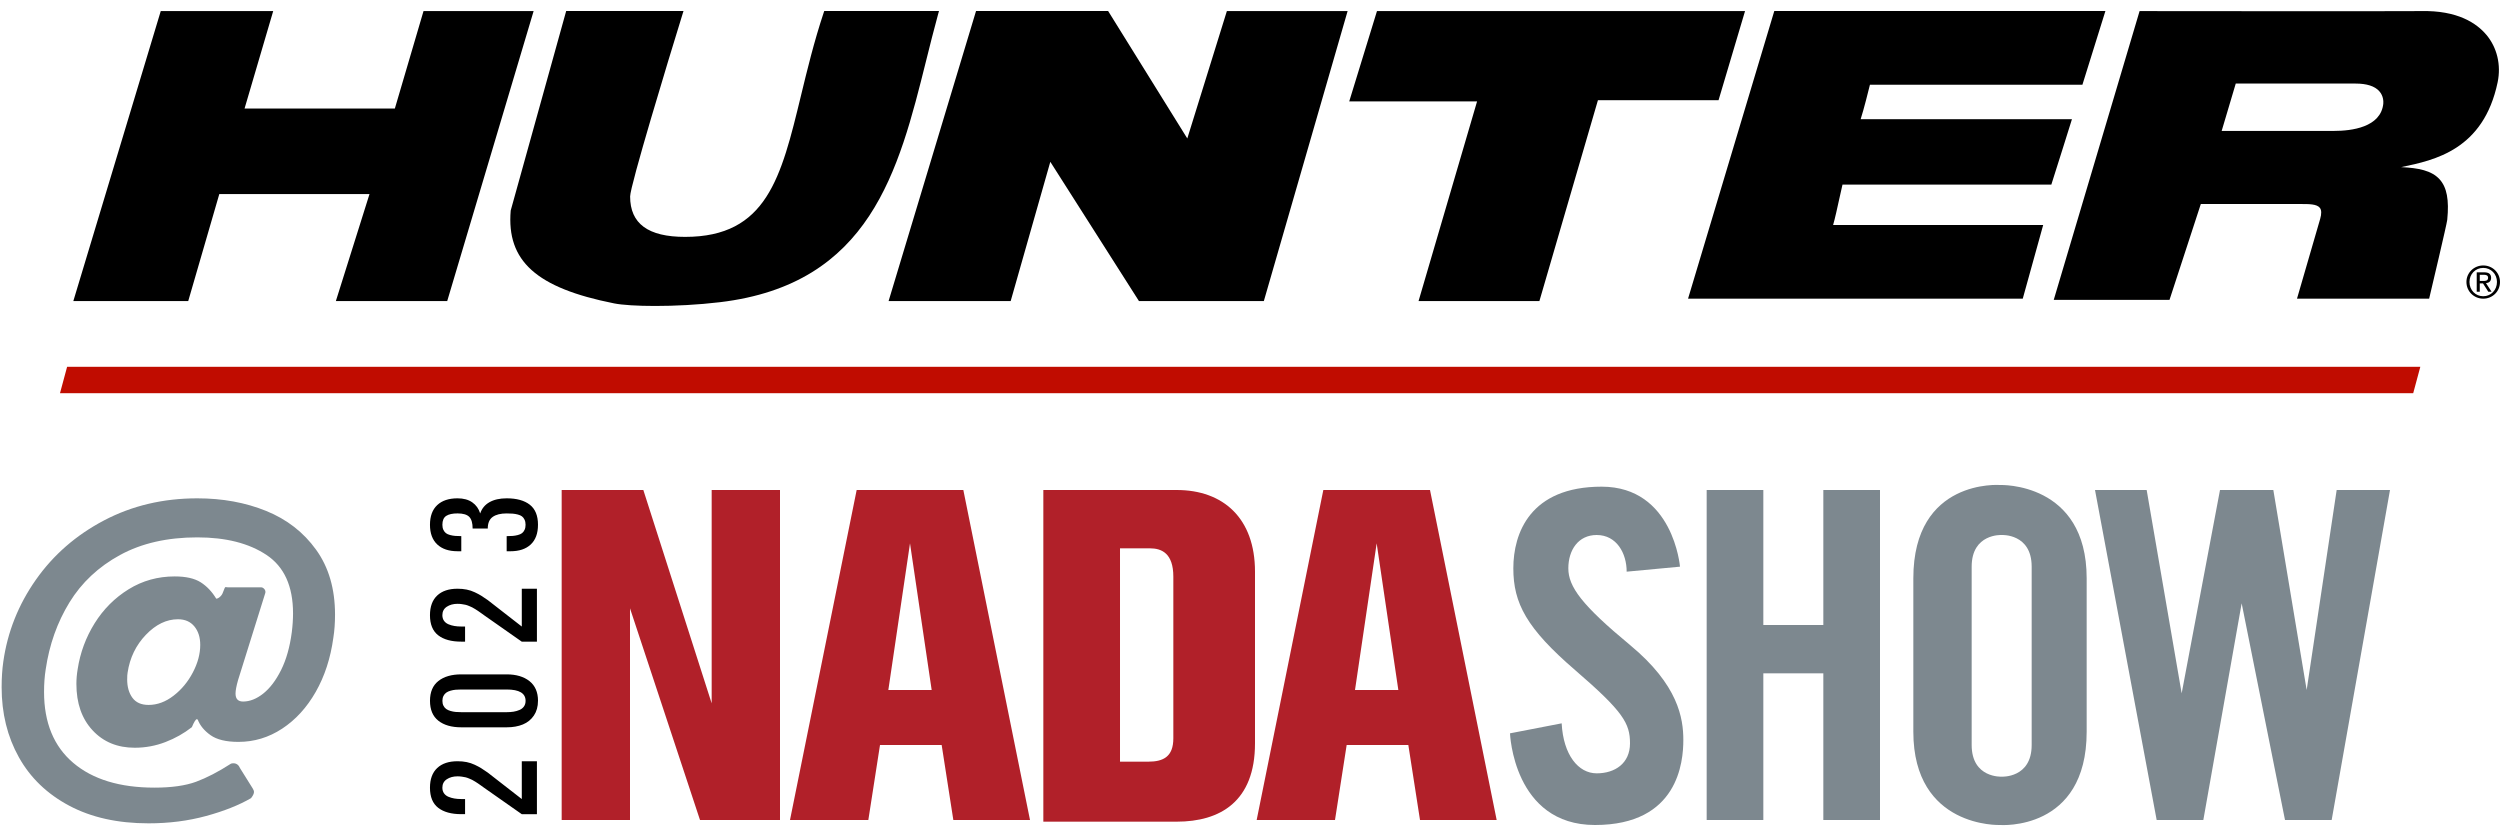 <?xml version="1.0" encoding="UTF-8"?>
<svg id="a" data-name="Layer 1" xmlns="http://www.w3.org/2000/svg" width="150" height="50" viewBox="0 0 150 50">
  <g>
    <polygon points="42.7 42.2 38.6 29.4 33.7 29.4 33.7 49.2 37.8 49.2 37.8 36.5 42 49.2 46.8 49.2 46.8 29.4 42.7 29.4 42.7 42.2" fill="#b12029"/>
    <path d="M51.4,29.4l-4,19.8h4.7l.7-4.5h3.7l.7,4.5h4.6l-4-19.8h-6.4Zm1.9,12l1.3-8.8,1.3,8.8h-2.6Z" fill="#b12029"/>
    <path d="M79.4,29.4l-4,19.8h4.7l.7-4.5h3.7l.7,4.5h4.6l-4-19.8h-6.4Zm1.9,12l1.3-8.8,1.3,8.8h-2.6Z" fill="#b12029"/>
    <path d="M70.6,29.4h-8v19.9h8c2.6,0,4.7-1.2,4.7-4.7v-10.3c0-3.2-1.9-4.9-4.7-4.9Zm-.2,14.9c0,1.1-.6,1.4-1.5,1.4h-1.7v-12.8h1.8c.7,0,1.4,.3,1.4,1.7,0,1.3,0,8.7,0,9.7Z" fill="#b12029"/>
    <path d="M97.8,38.7c-2.9-2.4-3.7-3.5-3.7-4.6s.6-2,1.7-2c1.2,0,1.8,1.1,1.8,2.2l3.2-.3s-.4-4.8-4.7-4.8-5.3,2.8-5.3,4.9,.8,3.6,3.7,6.1c2.9,2.5,3.3,3.2,3.3,4.4s-.9,1.8-2,1.8-2-1.1-2.1-3l-3.1,.6s.2,5.5,5.1,5.5c5,0,5.3-3.8,5.3-5.1s-.3-3.3-3.2-5.7Z" fill="#7d888f"/>
    <polygon points="109.4 37.5 105.8 37.5 105.8 29.4 102.4 29.4 102.4 49.2 105.8 49.2 105.8 40.4 109.4 40.4 109.4 49.2 112.8 49.2 112.8 29.4 109.4 29.4 109.4 37.5" fill="#7d888f"/>
    <path d="M120,29.1s-5.2-.4-5.2,5.6v9.2c0,5.8,5.2,5.6,5.2,5.6,0,0,5.2,.4,5.2-5.6v-9.2c0-5.8-5.2-5.6-5.2-5.6Zm1.9,15.6c0,2-1.8,1.9-1.8,1.9,0,0-1.8,.1-1.8-1.9v-10.7c0-2,1.8-1.9,1.8-1.9,0,0,1.8-.1,1.8,1.9v10.7h0Z" fill="#7d888f"/>
    <polygon points="138.4 41.4 136.4 29.4 135.8 29.4 133.2 29.4 130.9 41.6 128.8 29.4 125.7 29.4 129.4 49.2 132.2 49.2 134.5 36.2 137.1 49.2 137.3 49.2 139.8 49.2 139.9 49.2 143.4 29.4 140.2 29.4 138.4 41.4" fill="#7d888f"/>
  </g>
  <path d="M4.026,22.009l-.426,1.581H144.793l.426-1.581H4.026Z" fill="#c00c00"/>
  <g>
    <path d="M149.467,16.673c0-.224-.132-.333-.41-.333h-.454v1.164h.183v-.501h.193l.319,.501h.196l-.335-.515c.173-.018,.308-.106,.308-.317Zm-.49,.184h-.19v-.37h.241c.123,0,.257,.024,.257,.179,0,.183-.147,.192-.307,.192Z"/>
    <path d="M148.996,15.927c-.55,0-1.01,.428-1.01,.991,0,.573,.461,1.003,1.01,1.003,.546,0,1.004-.429,1.004-1.003,0-.563-.458-.991-1.004-.991Zm0,1.847c-.469,0-.827-.368-.827-.856,0-.477,.358-.844,.827-.844,.463,0,.822,.367,.822,.844-.001,.488-.36,.856-.822,.856Z"/>
  </g>
  <g>
    <path d="M121.365,17.921l1.226-4.422h-12.604c.111-.379,.262-1.073,.389-1.651,.068-.316,.135-.619,.174-.773l12.531-.001,.031-.099c.283-.875,1.138-3.611,1.147-3.639l.058-.185h-12.678c.192-.592,.47-1.713,.557-2.068h12.749l1.379-4.422h-19.867l-5.174,17.259h20.081Z"/>
    <path d="M36.843,18.203c.497,.099,1.393,.155,2.466,.155,1.179,0,2.574-.068,3.887-.226,9.025-1.075,10.726-7.894,12.37-14.487,.23-.923,.468-1.878,.723-2.804l.05-.18h-6.885l-.033,.098c-.579,1.74-.995,3.461-1.363,4.98-1.191,4.919-2.052,8.474-6.954,8.474-2.219,0-3.297-.793-3.297-2.425,0-.637,2.27-8.114,3.145-10.942l.058-.185h-7.04l-3.328,11.971c-.258,3.029,1.539,4.644,6.202,5.571Z"/>
    <path d="M13.157,11.645h9.013l-2.018,6.418h6.681L32.018,.662h-6.606l-1.72,5.848H14.674l1.719-5.848h-6.747L4.4,18.063h6.894l1.864-6.418Z"/>
    <path d="M149.181,2.088c-.568-.678-1.711-1.479-3.938-1.423-1.198,.017-16.868,0-16.868,0l-5.151,17.328h6.946l1.879-5.752h6.019c.473,0,.95-.001,1.126,.232,.1,.132,.105,.355,.016,.662l-1.39,4.785h7.929l.026-.111c.105-.445,1.034-4.36,1.06-4.62,.119-1.2-.023-1.949-.462-2.433-.475-.521-1.262-.681-2.305-.728l.036-.008c1.954-.407,4.907-1.023,5.755-5.087,.215-1.038-.032-2.076-.678-2.847Zm-6.183,4.134c-.149,1.422-1.915,1.633-2.955,1.633h-6.743l.845-2.841h7.189c.669,0,1.147,.152,1.419,.454,.268,.295,.254,.652,.244,.754Z"/>
    <path d="M71.238,8.308l-4.75-7.646h-7.926l-5.246,17.401h7.325l2.378-8.354,5.318,8.354h7.494L80.857,.662h-7.244l-2.375,7.646Z"/>
    <path d="M85.113,18.063h7.251l3.512-12.052h7.237l1.59-5.349h-22.084l-1.665,5.42h7.671l-3.512,11.981Z"/>
  </g>
  <path d="M12.367,48.959c-1.075,.294-2.226,.441-3.452,.441-1.848,0-3.435-.352-4.761-1.058-1.327-.705-2.335-1.675-3.023-2.91-.689-1.234-1.033-2.633-1.033-4.195,0-.554,.033-1.066,.1-1.536,.252-1.781,.903-3.418,1.953-4.913s2.414-2.683,4.094-3.565c1.679-.882,3.543-1.323,5.593-1.323,1.512,0,2.888,.252,4.132,.756,1.243,.504,2.242,1.28,2.998,2.331,.756,1.049,1.134,2.346,1.134,3.892,0,.504-.034,.966-.101,1.386-.168,1.227-.521,2.309-1.058,3.25s-1.209,1.675-2.015,2.205c-.806,.529-1.68,.793-2.62,.793-.739,0-1.297-.135-1.675-.403-.378-.269-.634-.58-.768-.933l-.051-.026c-.067,0-.168,.16-.302,.479-.47,.369-.999,.668-1.587,.894s-1.201,.34-1.839,.34c-1.042,0-1.886-.348-2.532-1.046-.647-.697-.97-1.625-.97-2.783,0-.286,.025-.58,.076-.882,.151-.991,.492-1.911,1.02-2.759,.529-.847,1.21-1.527,2.041-2.04,.832-.513,1.751-.769,2.759-.769,.672,0,1.192,.118,1.562,.352,.369,.236,.68,.563,.932,.983,.067,0,.143-.038,.227-.113,.084-.075,.143-.164,.176-.265l.1-.251c.017-.051,.042-.072,.076-.063,.034,.008,.076,.012,.126,.012h1.99c.067,0,.13,.034,.189,.101,.058,.067,.079,.143,.063,.227l-1.638,5.239c-.1,.353-.151,.622-.151,.807,0,.319,.151,.478,.453,.478,.403,0,.806-.159,1.209-.478,.403-.319,.76-.789,1.071-1.411,.31-.622,.525-1.377,.642-2.268,.051-.403,.075-.781,.075-1.133,0-1.629-.529-2.796-1.587-3.502-1.058-.705-2.444-1.058-4.157-1.058-1.798,0-3.342,.353-4.636,1.058-1.293,.706-2.305,1.655-3.036,2.847-.731,1.193-1.205,2.528-1.423,4.006-.067,.42-.1,.873-.1,1.36,0,1.848,.584,3.267,1.751,4.258,1.168,.991,2.793,1.487,4.875,1.487,1.024,0,1.856-.118,2.494-.352,.638-.236,1.335-.597,2.091-1.084,.034-.017,.084-.025,.151-.025,.185,0,.319,.101,.403,.302l.756,1.21c.051,.083,.076,.15,.076,.201,0,.101-.059,.227-.177,.378-.722,.42-1.621,.777-2.695,1.071Zm-4.737-8.2c0,.453,.105,.823,.315,1.108,.21,.286,.533,.429,.97,.429,.521,0,1.021-.184,1.499-.554,.479-.369,.865-.835,1.159-1.398,.294-.562,.441-1.112,.441-1.65,0-.454-.118-.824-.352-1.109-.236-.286-.563-.429-.983-.429-.688,0-1.331,.311-1.927,.933-.596,.622-.962,1.377-1.096,2.267-.017,.084-.025,.219-.025,.404Z" fill="#7d888f"/>
  <g>
    <path d="M32.215,48.851h-.908l-2.269-1.591c-.026-.019-.083-.061-.172-.124s-.149-.106-.181-.127-.088-.058-.17-.11-.144-.088-.188-.108c-.043-.02-.106-.047-.186-.082-.08-.034-.151-.058-.214-.072s-.136-.027-.22-.039c-.084-.013-.169-.018-.257-.018-.253,0-.468,.059-.644,.176s-.264,.286-.264,.506c0,.129,.032,.24,.096,.333,.064,.092,.152,.162,.266,.211,.113,.048,.234,.083,.36,.104s.264,.032,.413,.032h.227v.907h-.227c-.596,0-1.058-.127-1.386-.382-.329-.256-.493-.657-.493-1.205,0-.515,.145-.909,.434-1.181,.289-.271,.695-.407,1.218-.407,.196,0,.379,.016,.55,.051,.17,.034,.333,.089,.489,.163,.156,.074,.285,.143,.386,.206,.102,.063,.232,.15,.39,.261l2.042,1.588v-2.269h.908v3.18Z"/>
    <path d="M32.279,42.05c0,.345-.082,.639-.245,.881s-.383,.421-.661,.536-.602,.172-.973,.172h-2.723c-.584,0-1.043-.132-1.377-.397s-.501-.662-.501-1.192c0-.527,.167-.923,.503-1.189,.336-.266,.794-.399,1.376-.399h2.723c.57,0,1.025,.135,1.367,.405,.341,.271,.512,.665,.512,1.182Zm-.744,0c0-.454-.378-.68-1.134-.68h-2.723c-.128,0-.242,.005-.342,.014s-.202,.029-.305,.058c-.103,.03-.189,.069-.257,.118-.069,.048-.124,.114-.166,.196-.042,.083-.064,.181-.064,.294,0,.114,.021,.212,.064,.294,.042,.083,.098,.149,.166,.197s.154,.088,.257,.117c.103,.03,.205,.049,.305,.059s.214,.014,.342,.014h2.723c.149,0,.286-.011,.411-.03,.125-.02,.245-.055,.358-.103,.114-.048,.203-.119,.268-.211,.065-.092,.097-.204,.097-.337Z"/>
    <path d="M32.215,38.5h-.908l-2.269-1.591c-.026-.019-.083-.061-.172-.124s-.149-.106-.181-.127-.088-.058-.17-.11-.144-.088-.188-.108c-.043-.02-.106-.047-.186-.082-.08-.034-.151-.058-.214-.072s-.136-.027-.22-.039c-.084-.013-.169-.018-.257-.018-.253,0-.468,.059-.644,.176s-.264,.286-.264,.506c0,.129,.032,.24,.096,.333,.064,.092,.152,.162,.266,.211,.113,.048,.234,.083,.36,.104s.264,.032,.413,.032h.227v.907h-.227c-.596,0-1.058-.127-1.386-.382-.329-.256-.493-.657-.493-1.205,0-.515,.145-.909,.434-1.181,.289-.271,.695-.407,1.218-.407,.196,0,.379,.016,.55,.051,.17,.034,.333,.089,.489,.163,.156,.074,.285,.143,.386,.206,.102,.063,.232,.15,.39,.261l2.042,1.588v-2.269h.908v3.18Z"/>
    <path d="M32.279,31.488c0,.515-.145,.908-.434,1.18s-.695,.407-1.218,.407h-.227v-.907c.142,0,.263-.004,.363-.013,.1-.008,.203-.026,.307-.053,.104-.027,.187-.065,.25-.112s.114-.113,.154-.199c.041-.085,.06-.186,.06-.304,0-.119-.02-.22-.06-.305-.04-.086-.091-.151-.154-.199s-.146-.085-.25-.112c-.104-.027-.206-.044-.307-.053s-.221-.013-.363-.013c-.364,0-.644,.07-.84,.211-.196,.14-.294,.372-.294,.697h-.908c0-.331-.068-.565-.204-.703-.136-.137-.371-.206-.703-.206-.3,0-.527,.05-.679,.149-.152,.099-.229,.277-.229,.533,0,.118,.02,.219,.06,.304,.041,.086,.092,.151,.154,.199s.146,.085,.25,.112c.104,.027,.206,.045,.307,.053,.1,.009,.221,.013,.363,.013v.907h-.227c-.52,0-.925-.136-1.216-.409-.29-.273-.436-.666-.436-1.178,0-.515,.145-.909,.434-1.181,.289-.271,.695-.407,1.218-.407,.359,0,.654,.08,.884,.24,.23,.161,.389,.383,.477,.667,.099-.295,.285-.52,.557-.675,.272-.154,.616-.232,1.032-.232,.595,0,1.058,.127,1.386,.382,.329,.256,.493,.657,.493,1.206Z"/>
  </g>
</svg>